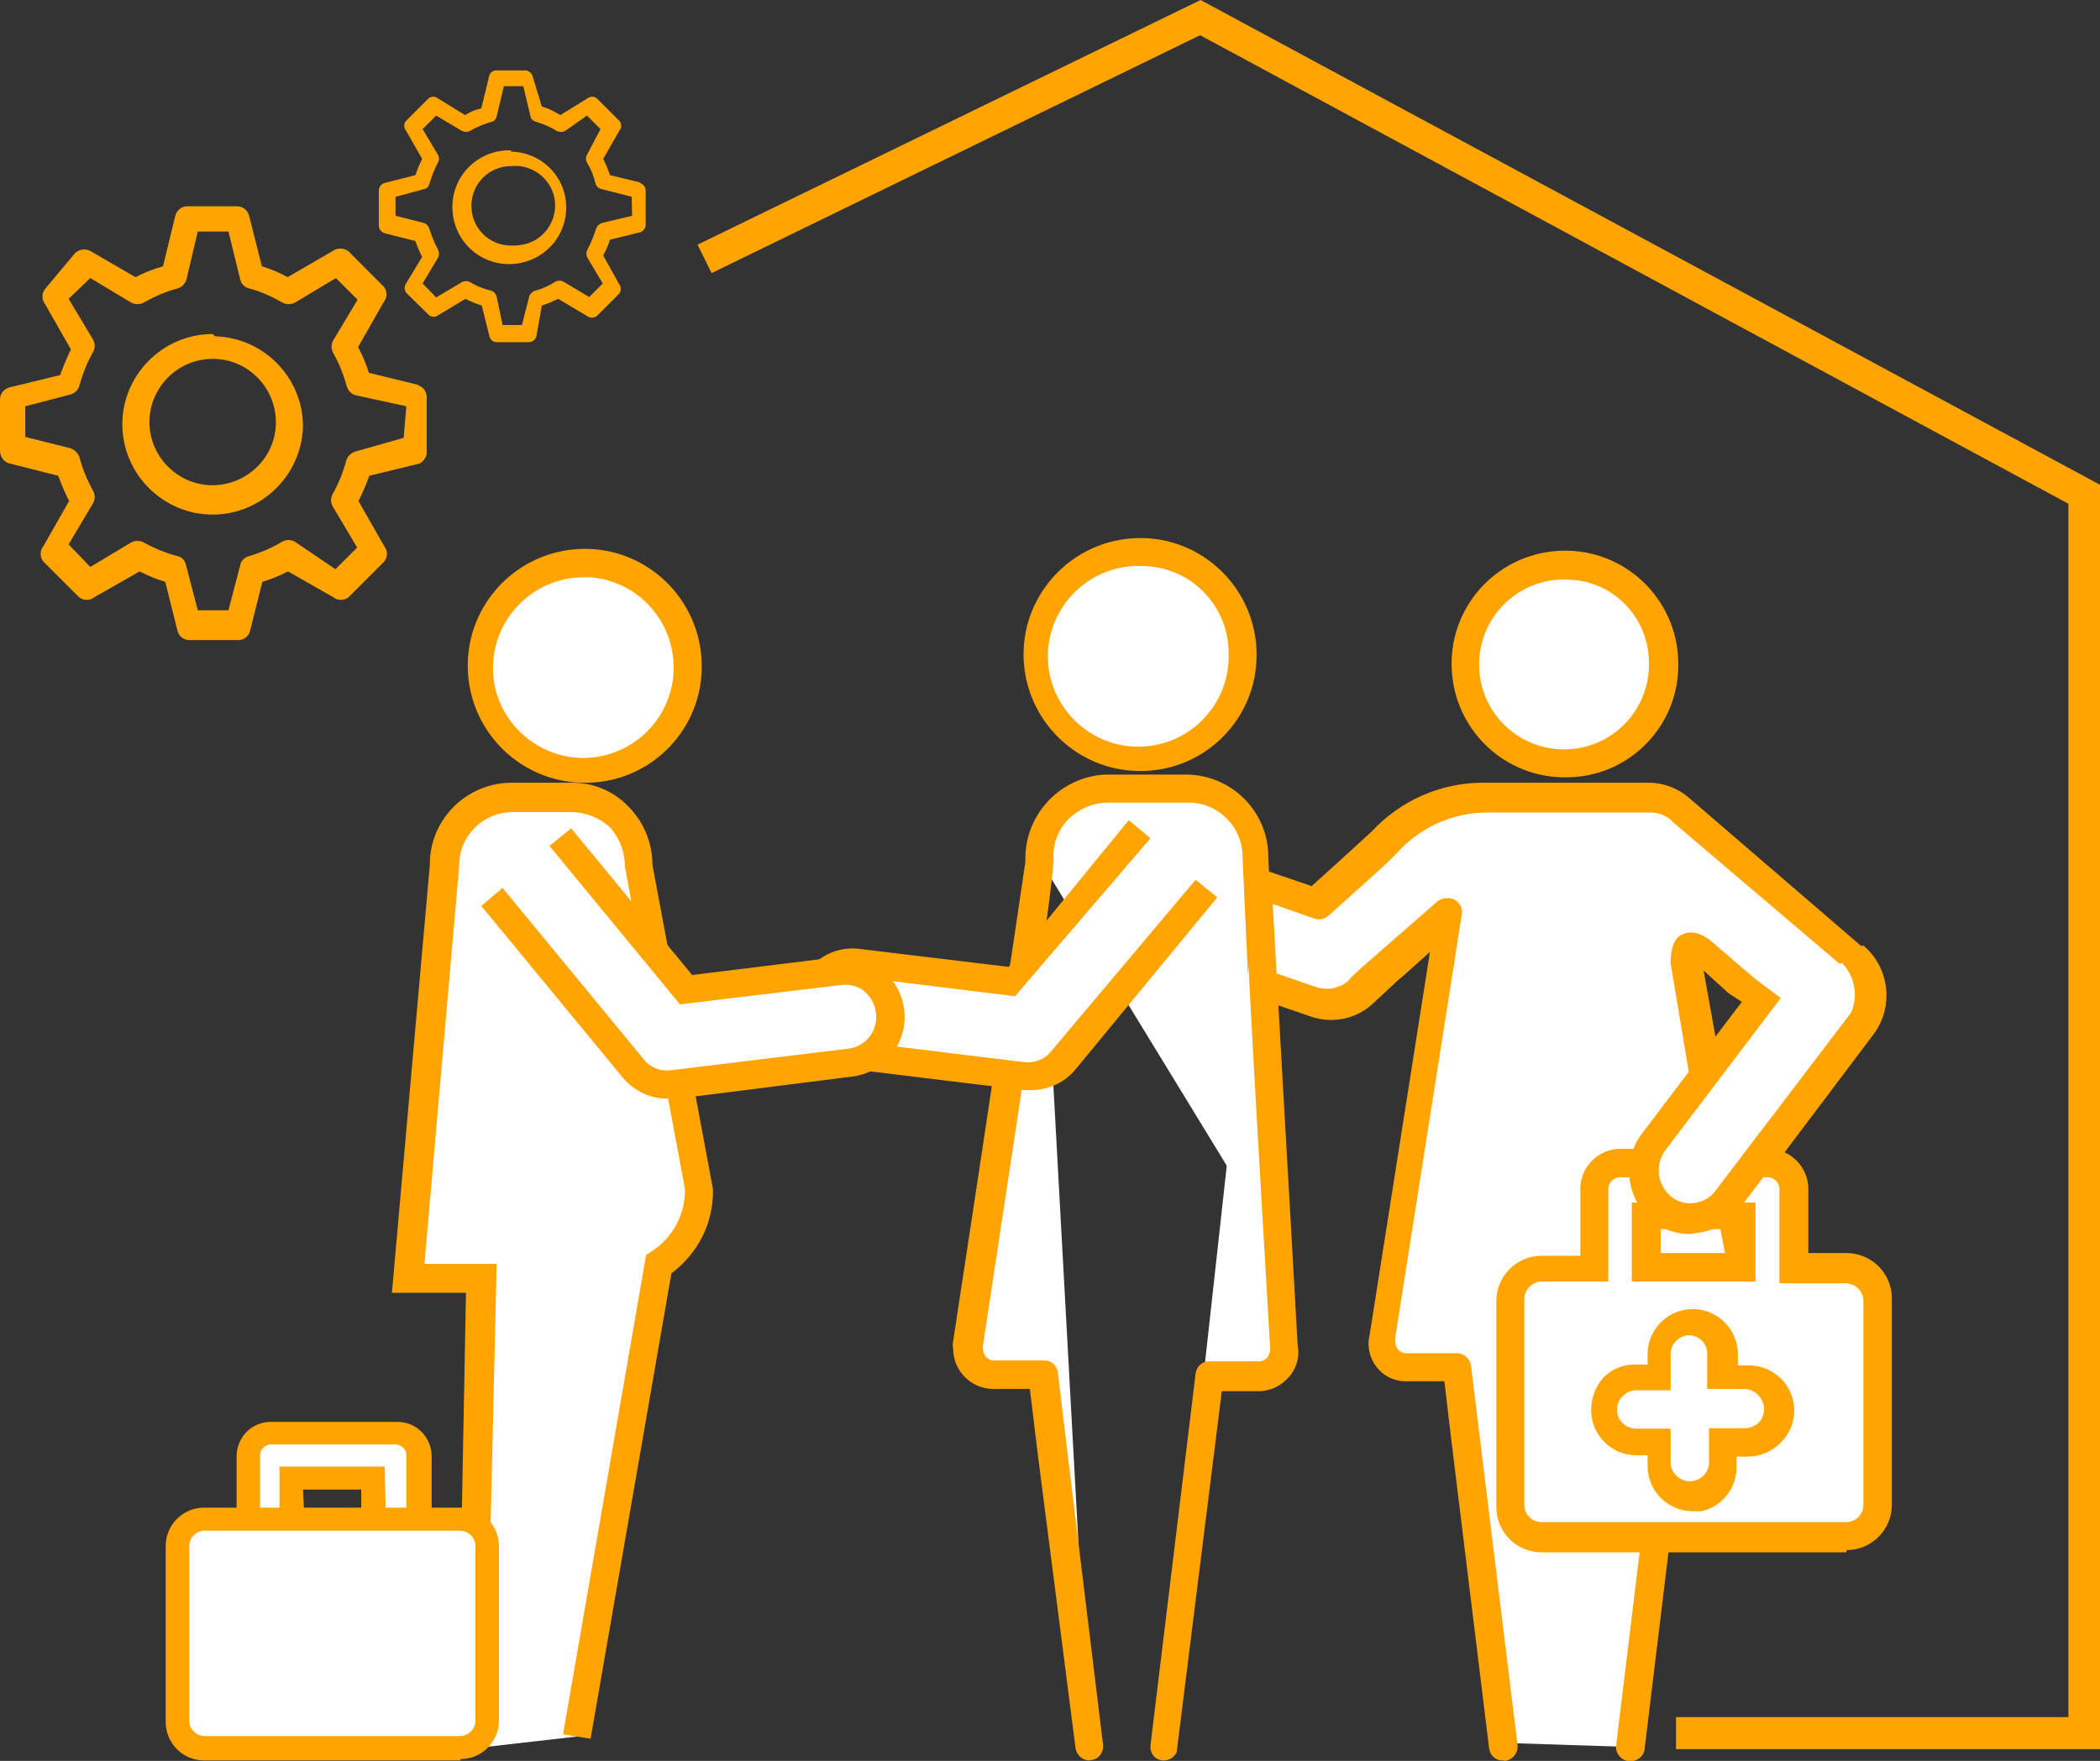 <?xml version="1.0" encoding="utf-8"?>
<!-- Generator: Adobe Illustrator 24.3.0, SVG Export Plug-In . SVG Version: 6.00 Build 0)  -->
<svg version="1.1" id="Layer_1" xmlns="http://www.w3.org/2000/svg" xmlns:xlink="http://www.w3.org/1999/xlink" x="0px" y="0px"
	 viewBox="0 0 46.51 39.01" style="enable-background:new 0 0 46.51 39.01;" xml:space="preserve">
<rect x="0" y="0" width="46.51" height="39.01" fill="#333333" stroke="none"/>
<style type="text/css">
	.st0{fill:#FFA400;}
	.st1{fill:#FFFFFF;}
</style>
<g id="Layer_2_1_">
	<g id="Layer_1-2">
		<polygon class="st0" points="46.51,38.75 37.12,38.75 37.12,38.04 45.81,38.04 45.81,11.16 26.58,0.78 15.76,6.05 15.45,5.42 
			26.59,0 46.51,10.74 		"/>
		<path class="st1" d="M37.73,23.79l-0.4-2.45c0-0.33,0.12-0.42,0.38-0.2l0.7,0.59l0,0l0.55,0.47L37.73,23.79z M36.05,38.7
			l0.67-5.43c0.13-1.08,0.25-2.1,0.35-3h1.2c0.33-0.01,0.58-0.28,0.57-0.61c0,0,0,0,0,0c0-0.03,0-0.07,0-0.1l-0.57-3l3-3.92
			c0.34-0.46,0.27-1.1-0.16-1.47l-3.89-3.3c-0.19-0.16-0.44-0.24-0.69-0.23h-3.7c-0.84,0.01-1.63,0.38-2.19,1L29.16,20l-2.79-1
			c-0.52-0.19-1.09,0.07-1.28,0.59v0.08c-0.18,0.54,0.1,1.13,0.63,1.33l3.35,1.15c0.35,0.12,0.73,0.03,1-0.22l0.66-0.6l0,0l1.06-1
			l0.2-0.18l0.06-0.05l-1.48,9.41c-0.07,0.32,0.14,0.63,0.46,0.7c0,0,0,0,0,0h1.22c0.07,0.58,0.14,1.21,0.23,1.88l0.79,6.52"/>
		<path class="st0" d="M33.29,39c-0.16,0.01-0.29-0.11-0.31-0.27l-0.8-6.53c-0.07-0.55-0.13-1.09-0.19-1.6h-0.82
			c-0.46,0.02-0.84-0.34-0.86-0.8c0-0.07,0-0.13,0.02-0.2l1.34-8.51l-0.66,0.59H31l-0.6,0.56c-0.36,0.33-0.87,0.44-1.34,0.29
			l-3.46-1.19c-0.71-0.25-1.08-1.02-0.85-1.73c0.11-0.35,0.36-0.64,0.69-0.8c0.31-0.16,0.67-0.18,1-0.07l2.61,0.89l0.74-0.67
			l0.59-0.54c0.63-0.68,1.51-1.07,2.43-1.08h3.71c0.32,0,0.63,0.12,0.87,0.32L41.27,21c0.56,0.47,0.67,1.28,0.25,1.88l-2.87,3.81
			l0.54,2.88c0.05,0.27-0.02,0.55-0.19,0.76c-0.17,0.2-0.42,0.32-0.68,0.32H37.4c-0.09,0.81-0.2,1.73-0.32,2.69l-0.66,5.44
			c-0.04,0.17-0.22,0.27-0.39,0.23c-0.14-0.04-0.24-0.16-0.24-0.31l0.66-5.43c0.13-1.08,0.26-2.09,0.36-3
			c0.02-0.16,0.15-0.28,0.31-0.28h1.19c0.15-0.01,0.27-0.14,0.26-0.3c0,0,0,0,0,0l0,0l-0.57-3c-0.02-0.09,0-0.18,0.06-0.25l3-3.92
			c0.22-0.31,0.17-0.75-0.12-1l-3.88-3.3c-0.12-0.13-0.28-0.21-0.46-0.22h-3.7c-0.77,0.01-1.5,0.36-2,0.94
			c-0.11,0.11-0.31,0.3-0.59,0.55l-0.88,0.79c-0.09,0.08-0.21,0.11-0.32,0.07l-2.85-1c-0.17-0.07-0.37-0.07-0.54,0
			c-0.17,0.09-0.3,0.25-0.37,0.43c-0.13,0.39,0.08,0.8,0.46,0.94l3.35,1.15c0.25,0.08,0.52,0.02,0.71-0.15c0,0-0.05,0,0.66-0.61l0,0
			L31.8,20c0.1-0.1,0.26-0.13,0.39-0.08c0.12,0.05,0.2,0.18,0.19,0.31l-1.48,9.41c-0.01,0.09,0.01,0.18,0.06,0.25
			c0.05,0.06,0.12,0.09,0.2,0.09h1.11c0.16,0,0.29,0.12,0.31,0.28l0.23,1.88l0.8,6.52c0.02,0.17-0.11,0.33-0.28,0.35L33.29,39z
			 M37.73,24.1h-0.07c-0.12-0.03-0.22-0.13-0.24-0.25L37,21.34c0-0.41,0.12-0.57,0.24-0.63s0.34-0.12,0.66,0.14l0.66,0.57l0,0
			l0.56,0.47c0.11,0.12,0.11,0.31,0,0.43L37.91,24C37.86,24.05,37.8,24.09,37.73,24.1z M37.73,21.5L38,23l0.6-0.79L38.28,22l0,0
			L37.73,21.5z"/>
		<path class="st1" d="M32.57,14.72c0.03,1.18,1.02,2.11,2.2,2.08c1.18-0.03,2.11-1.02,2.08-2.2c-0.03-1.16-0.98-2.08-2.14-2.08
			C33.51,12.54,32.55,13.52,32.57,14.72C32.57,14.72,32.57,14.72,32.57,14.72L32.57,14.72"/>
		<path class="st0" d="M34.71,17.22c-1.39,0.03-2.53-1.07-2.56-2.46c-0.03-1.39,1.07-2.53,2.46-2.56c1.39-0.03,2.53,1.07,2.56,2.46
			v0.06C37.18,16.09,36.08,17.21,34.71,17.22C34.71,17.22,34.71,17.22,34.71,17.22z M34.71,12.84c-1.04-0.04-1.91,0.77-1.95,1.81
			c-0.04,1.04,0.77,1.91,1.81,1.95c1.04,0.04,1.91-0.77,1.95-1.81v-0.07c0.02-1.02-0.78-1.86-1.8-1.88
			C34.72,12.84,34.71,12.84,34.71,12.84z"/>
		<path class="st1" d="M38.57,28.12h-2.11V27h2.11V28.12z M41.57,33.38v-4.56c0-0.39-0.31-0.7-0.7-0.7l0,0h-1.15v-1.78
			c0.01-0.31-0.24-0.56-0.55-0.57c0,0,0,0,0,0h-3.29c-0.31-0.01-0.56,0.24-0.57,0.55c0,0,0,0,0,0v1.76h-1.17
			c-0.39,0-0.7,0.31-0.7,0.7v0l0,0v4.56c0.01,0.38,0.32,0.69,0.7,0.7h6.75c0.39,0,0.7-0.31,0.7-0.7l0,0"/>
		<path class="st0" d="M40.89,34.39h-6.75c-0.55,0-1-0.45-1-1v-4.57c0-0.55,0.45-1,1-1H35v-1.48c0-0.49,0.4-0.89,0.89-0.89h3.27
			c0.49,0,0.89,0.4,0.89,0.89v1.42h0.85c0.55,0,1,0.45,1,1v4.58c0,0.55-0.45,1-1,1L40.89,34.39z M34.14,28.39
			c-0.21,0.01-0.38,0.18-0.38,0.39v4.56c0,0.21,0.17,0.38,0.38,0.38c0,0,0,0,0,0h6.75c0.21,0,0.38-0.17,0.38-0.38c0,0,0,0,0,0v-4.52
			c0-0.21-0.17-0.38-0.38-0.39h-1.48v-2.09c0-0.14-0.12-0.26-0.26-0.26h-3.27c-0.14,0-0.26,0.12-0.26,0.26v2.05H34.14z M38.88,28.39
			h-2.74v-1.75h2.74L38.88,28.39z M36.78,27.76h1.47v-0.53h-1.47V27.76z"/>
		<path class="st1" d="M39,22.17l-2.36,3.17c-0.34,0.47-0.26,1.12,0.19,1.49c0.43,0.35,1.06,0.29,1.41-0.14c0,0,0,0,0,0v-0.05
			l3-3.94c0.35-0.47,0.26-1.13-0.19-1.49"/>
		<path class="st0" d="M37.43,27.34c-0.3,0-0.59-0.1-0.83-0.29c-0.58-0.48-0.69-1.33-0.24-1.93l2.57-3.39l0.51,0.38l-2.57,3.39
			c-0.22,0.32-0.16,0.75,0.13,1c0.14,0.12,0.33,0.18,0.52,0.15c0.19-0.02,0.37-0.12,0.48-0.28l3-3.94c0.17-0.39,0.07-0.85-0.25-1.14
			l0.51-0.35c0.57,0.47,0.69,1.3,0.26,1.9l-3,3.94c-0.22,0.29-0.54,0.48-0.9,0.53L37.43,27.34z"/>
		<path class="st1" d="M38.8,30.65h-0.67V30c-0.02-0.36-0.32-0.65-0.68-0.64c-0.36-0.01-0.66,0.28-0.67,0.64v0.64H36.1
			c-0.36-0.01-0.66,0.27-0.68,0.63c0.02,0.36,0.32,0.65,0.68,0.64h0.68v0.64c0.01,0.36,0.31,0.65,0.67,0.64
			c0.36,0.01,0.66-0.28,0.68-0.64v-0.64h0.67c0.34,0.05,0.66-0.2,0.71-0.54c0-0.01,0-0.01,0-0.02c0.05-0.34-0.2-0.66-0.54-0.71
			c0,0-0.01,0-0.01,0L38.8,30.65"/>
		<path class="st1" d="M28.17,27.46L27.82,19c0.01-0.83-0.65-1.51-1.48-1.52c0,0,0,0,0,0h-1.82c-0.83-0.01-1.51,0.65-1.52,1.48
			c0,0.01,0,0.03,0,0.04 M23.05,18.94l-1.53,10.8c-0.07,0.31,0.13,0.61,0.43,0.68c0,0,0,0,0.01,0h1.16
			c0.07,0.57,0.14,1.19,0.22,1.84l0.79,6.4"/>
		<path class="st0" d="M24.13,39c-0.16,0-0.29-0.12-0.31-0.28L23,32.34c-0.07-0.55-0.13-1.08-0.19-1.57H22
			c-0.49,0-0.89-0.4-0.89-0.89c-0.01-0.06-0.01-0.11,0-0.17c0.51-3.32,1.43-9.44,1.6-10.62V19c0.01-0.98,0.78-1.78,1.75-1.84h1.84
			c1,0.02,1.8,0.84,1.79,1.84l0.43,8.48c0.01,0.17-0.11,0.31-0.28,0.32c0,0,0,0,0,0l0,0c-0.16,0.02-0.31-0.1-0.33-0.27c0,0,0,0,0,0
			l0,0L27.52,19c0.01-0.66-0.52-1.21-1.18-1.22c0,0,0,0,0,0h-1.82c-0.31,0.01-0.6,0.13-0.83,0.34c-0.23,0.22-0.36,0.53-0.36,0.85
			c0.01,0.05,0.01,0.1,0,0.15c-0.06,0.84-0.44,3.3-1.56,10.69c-0.01,0.08,0.01,0.17,0.06,0.24c0.05,0.06,0.12,0.09,0.19,0.09h1.1
			c0.16-0.01,0.29,0.11,0.31,0.27c0.07,0.57,0.14,1.2,0.22,1.84l0.78,6.4c0.02,0.16-0.09,0.32-0.25,0.34c0,0,0,0-0.01,0l0,0
			L24.13,39z"/>
		<path class="st1" d="M27.84,19.76l0.56,10c0.07,0.31-0.13,0.61-0.43,0.68c0,0,0,0-0.01,0h-1.2c-0.07,0.57-0.14,1.19-0.22,1.84
			l-0.79,6.4"/>
		<path class="st0" d="M25.75,39L25.75,39c-0.16-0.01-0.28-0.15-0.27-0.31c0-0.01,0-0.02,0-0.02l0,0l1-8.24
			c0.02-0.16,0.15-0.28,0.31-0.27h1.08c0.08,0,0.15-0.03,0.2-0.09c0.05-0.07,0.07-0.15,0.06-0.23c-0.6-10.22-0.6-10.22-0.39-10.32
			L28,20.09l-0.13-0.29h0.31c0,0.26,0.41,7.27,0.56,10c0.05,0.25-0.02,0.51-0.19,0.7c-0.17,0.2-0.41,0.32-0.67,0.32h-0.82l-1,8
			C26,38.94,25.88,39.01,25.75,39z"/>
		<path class="st1" d="M23.08,14.5c0.03,1.23,1.04,2.2,2.27,2.17s2.2-1.04,2.17-2.27c-0.03-1.21-1.01-2.17-2.22-2.17
			C24.06,12.25,23.07,13.26,23.08,14.5"/>
		<path class="st0" d="M25.3,17.08c-1.42,0.03-2.6-1.11-2.63-2.53s1.11-2.6,2.53-2.63c1.42-0.03,2.6,1.1,2.63,2.53v0.05
			C27.84,15.91,26.71,17.06,25.3,17.08z M25.3,12.54c-1.1-0.05-2.04,0.81-2.09,1.91s0.81,2.04,1.91,2.09
			c1.1,0.05,2.04-0.8,2.09-1.91v-0.09c0.04-1.07-0.79-1.96-1.86-2c0,0,0,0,0,0H25.3z"/>
		<path class="st1" d="M25.21,18.34l-2.79,3.4L19,21.34c-0.55-0.06-1.05,0.33-1.11,0.89s0.33,1.05,0.89,1.11l3.94,0.49
			c0.33,0.03,0.66-0.1,0.87-0.36l3.13-3.8"/>
		<path class="st0" d="M22.84,24.15h-0.16l-3.94-0.48c-0.73-0.1-1.24-0.78-1.14-1.52c0.05-0.34,0.23-0.65,0.5-0.86
			c0.28-0.23,0.64-0.32,1-0.26l3.24,0.39L25,18.17l0.48,0.4l-3,3.5l-3.58-0.44c-0.18-0.02-0.35,0.03-0.49,0.14
			c-0.31,0.26-0.35,0.72-0.09,1.03c0.11,0.13,0.26,0.22,0.43,0.25l3.93,0.48c0.23,0.03,0.46-0.06,0.6-0.24l3.2-3.8l0.48,0.39
			l-3.13,3.8C23.59,23.98,23.22,24.15,22.84,24.15z"/>
		<path class="st1" d="M12.78,38.47L14.59,28c0.58-0.35,0.93-0.97,0.93-1.65l-1.34-7.2c0.01-0.83-0.66-1.5-1.49-1.51c0,0,0,0,0,0
			h-1.35c-0.82,0.01-1.49,0.68-1.48,1.5c0,0,0,0,0,0l0,0L9,28.34h1.61l-0.19,10.4"/>
		<path class="st0" d="M10.75,38.75h-0.62l0.19-10.11H8.68l0.84-9.48c-0.01-0.99,0.79-1.8,1.78-1.82h1.34
			c0.48-0.01,0.95,0.18,1.28,0.53c0.34,0.34,0.53,0.81,0.53,1.29l1.34,7.18c0.02,0.74-0.33,1.43-0.92,1.87l-1.79,10.31l-0.61-0.1
			l1.84-10.62l0.11-0.07c0.48-0.3,0.76-0.83,0.75-1.39l-1.33-7.14c0-0.32-0.11-0.62-0.32-0.86c-0.23-0.22-0.53-0.34-0.84-0.35h-1.34
			c-0.65,0.01-1.18,0.54-1.17,1.19c0,0,0,0,0,0l0,0L9.4,28H11L10.75,38.75z"/>
		<path class="st1" d="M15.21,14.71c-0.03,1.23-1.05,2.21-2.28,2.18s-2.21-1.05-2.18-2.28c0.03-1.22,1.03-2.19,2.25-2.18
			c1.23,0,2.23,1,2.23,2.23c0,0.02,0,0.03,0,0.05l0,0"/>
		<path class="st0" d="M13,17.34c-1.43,0.03-2.61-1.11-2.64-2.54c-0.03-1.43,1.11-2.61,2.54-2.64c1.43-0.03,2.61,1.11,2.64,2.54l0,0
			c0.04,1.42-1.08,2.6-2.5,2.64C13.03,17.34,13.01,17.34,13,17.34z M13,12.79c-1.1-0.04-2.03,0.82-2.08,1.92s0.82,2.03,1.92,2.08
			c1.1,0.04,2.03-0.81,2.08-1.92v-0.08c0-1.04-0.79-1.91-1.83-2H13z"/>
		<path class="st1" d="M12.42,18.57L15.2,22l3.41-0.42c0.55-0.06,1.05,0.33,1.11,0.88c0,0,0,0,0,0l0,0c0.08,0.55-0.3,1.05-0.85,1.13
			l0,0L14.91,24c-0.33,0.03-0.66-0.1-0.87-0.35l-3.14-3.8"/>
		<path class="st0" d="M14.79,24.34c-0.39,0-0.75-0.17-1-0.47l-3.13-3.8l0.47-0.4l3.13,3.8c0.14,0.18,0.37,0.27,0.6,0.24l3.94-0.48
			c0.38-0.05,0.65-0.4,0.6-0.79c0,0,0,0,0,0l0,0c-0.02-0.19-0.12-0.37-0.27-0.49c-0.14-0.11-0.32-0.15-0.49-0.13l-3.58,0.43
			l-2.89-3.51l0.48-0.39l2.68,3.25l3.24-0.4c0.34-0.04,0.68,0.06,0.94,0.27c0.58,0.44,0.7,1.27,0.26,1.86
			c-0.22,0.29-0.54,0.48-0.9,0.52L15,24.34H14.79z"/>
		<path class="st1" d="M6.45,34h1.81v-1.25H6.45V34z M8.76,35H6c-0.28,0-0.5-0.22-0.5-0.5v-2.25c0-0.27,0.22-0.49,0.49-0.49
			c0,0,0.01,0,0.01,0h2.76c0.27,0.01,0.49,0.22,0.5,0.49v2.27c-0.01,0.27-0.23,0.49-0.5,0.5"/>
		<path class="st0" d="M8.76,35.28H6c-0.42,0-0.76-0.34-0.76-0.76v-2.27C5.25,31.83,5.58,31.5,6,31.5h2.8
			c0.42,0,0.75,0.33,0.76,0.75v2.27c0,0.42-0.34,0.76-0.76,0.76C8.79,35.28,8.77,35.28,8.76,35.28z M6,32
			c-0.13,0-0.24,0.11-0.24,0.24l0,0l0,0v2.27c0,0.13,0.11,0.24,0.24,0.24c0,0,0,0,0,0h2.8C8.91,34.73,9,34.63,9,34.52l0,0v-2.27
			c0.01-0.13-0.1-0.24-0.23-0.25c0,0-0.01,0-0.01,0H6z M8.56,34.27H6.19v-1.78h2.33L8.56,34.27z M6.75,33.76H8V33H6.71L6.75,33.76z"
			/>
		<path class="st1" d="M4.52,38.72h5.68c0.33-0.01,0.59-0.27,0.59-0.6v-3.87c0.01-0.32-0.25-0.58-0.57-0.59c-0.01,0-0.01,0-0.02,0
			H4.52c-0.32-0.01-0.58,0.25-0.59,0.57c0,0,0,0,0,0v3.89c-0.01,0.32,0.24,0.59,0.56,0.6C4.5,38.72,4.5,38.72,4.52,38.72L4.52,38.72
			"/>
		<path class="st0" d="M10.2,39H4.52c-0.47,0-0.85-0.38-0.85-0.85v-3.9c0-0.47,0.38-0.85,0.85-0.85h5.68c0.47,0,0.85,0.38,0.85,0.85
			v3.87c0,0.47-0.38,0.85-0.85,0.85V39z M4.52,33.91c-0.18,0.01-0.33,0.16-0.33,0.34v3.87c0,0.18,0.15,0.33,0.33,0.34h5.68
			c0.18-0.01,0.33-0.16,0.33-0.34v-3.87c0-0.18-0.15-0.33-0.33-0.34H4.52z"/>
		<path class="st0" d="M8.94,9.7L7.88,10c-0.1,0.03-0.18,0.1-0.21,0.2c-0.07,0.26-0.17,0.51-0.3,0.74c-0.05,0.09-0.05,0.19,0,0.28
			l0.54,0.91l-0.48,0.48L6.53,12c-0.09-0.05-0.19-0.05-0.28,0c-0.23,0.14-0.47,0.24-0.73,0.32c-0.1,0.02-0.18,0.1-0.2,0.2l-0.26,1
			H4.38l-0.26-1c-0.02-0.1-0.09-0.18-0.19-0.2c-0.26-0.07-0.51-0.17-0.74-0.3c-0.09-0.05-0.2-0.05-0.29,0L2,12.56l-0.48-0.5
			l0.54-0.91c0.05-0.09,0.05-0.19,0-0.28c-0.13-0.23-0.23-0.48-0.3-0.74c-0.03-0.09-0.11-0.17-0.2-0.2l-1-0.25V9l1-0.26
			c0.1-0.03,0.17-0.1,0.2-0.2c0.07-0.26,0.17-0.51,0.3-0.74c0.05-0.09,0.05-0.19,0-0.28l-0.54-0.9L2,6.16L2.9,6.7
			c0.09,0.05,0.2,0.05,0.29,0c0.23-0.13,0.48-0.24,0.74-0.31c0.1-0.03,0.17-0.1,0.2-0.2l0.25-1.06h0.68l0.26,1.06
			c0.02,0.1,0.1,0.18,0.2,0.2c0.26,0.07,0.5,0.18,0.73,0.31c0.09,0.05,0.2,0.05,0.29,0l0.9-0.54l0.48,0.48l-0.54,0.9
			c-0.05,0.09-0.05,0.19,0,0.28c0.13,0.23,0.23,0.48,0.3,0.74c0.03,0.1,0.11,0.18,0.21,0.2L9,9L8.94,9.7z M9.28,8.53L8.17,8.26
			c-0.06-0.2-0.14-0.39-0.24-0.57l0.57-1c0.08-0.1,0.08-0.24,0-0.34L7.71,5.56c-0.1-0.07-0.24-0.07-0.34,0l-1,0.58
			C6.19,6.04,6,5.96,5.8,5.9L5.52,4.79C5.49,4.66,5.38,4.57,5.25,4.57h-1.1c-0.13,0-0.24,0.09-0.27,0.22L3.61,5.9
			C3.4,5.96,3.19,6.04,3,6.14L2,5.56C1.89,5.5,1.75,5.52,1.66,5.61L1,6.4C0.92,6.5,0.92,6.64,1,6.74l0.57,1
			C1.48,7.93,1.4,8.12,1.33,8.31L0.22,8.58C0.09,8.61,0,8.72,0,8.85V10c0.01,0.13,0.09,0.24,0.22,0.27l1.07,0.27
			c0.07,0.19,0.15,0.38,0.24,0.56l-0.57,1c-0.08,0.1-0.08,0.24,0,0.34l0.79,0.79c0.1,0.08,0.24,0.08,0.34,0l1-0.57
			c0.18,0.09,0.37,0.17,0.57,0.23l0.27,1.08c0.03,0.13,0.14,0.21,0.27,0.21h1.07c0.13,0,0.24-0.08,0.27-0.21l0.27-1.08
			c0.2-0.06,0.39-0.14,0.57-0.23l1,0.57c0.1,0.08,0.24,0.08,0.34,0l0.79-0.79c0.08-0.1,0.08-0.24,0-0.34l-0.57-1
			c0.09-0.18,0.17-0.37,0.24-0.56l1.11-0.27c0.1-0.05,0.17-0.16,0.16-0.27V8.8c0-0.13-0.08-0.24-0.21-0.27"/>
		<path class="st0" d="M4.71,10.75c-0.77,0-1.4-0.63-1.4-1.4c0-0.77,0.63-1.4,1.4-1.4c0.77,0,1.39,0.62,1.4,1.39
			c0.01,0.77-0.62,1.4-1.39,1.41C4.72,10.75,4.71,10.75,4.71,10.75 M4.71,7.4c-1.1,0-2,0.9-2,2s0.9,2,2,2c1.08,0,1.97-0.87,2-1.95
			l0,0c0-1.09-0.87-1.97-1.95-2"/>
		<path class="st0" d="M14,4.78l-0.67,0.16c-0.06,0.02-0.11,0.07-0.13,0.13c-0.05,0.16-0.11,0.31-0.19,0.46
			c-0.03,0.06-0.03,0.12,0,0.18l0.34,0.57l-0.3,0.3l-0.57-0.34c-0.06-0.03-0.12-0.03-0.18,0c-0.14,0.09-0.29,0.16-0.45,0.2
			c-0.06,0.02-0.11,0.07-0.13,0.13L11.56,7.2h-0.43L11,6.57c-0.02-0.06-0.06-0.11-0.12-0.13c-0.17-0.04-0.32-0.1-0.47-0.19
			c-0.06-0.03-0.12-0.03-0.18,0L9.66,6.59l-0.3-0.31L9.7,5.71c0.03-0.06,0.03-0.12,0-0.18c-0.08-0.15-0.14-0.3-0.19-0.46
			C9.49,5.01,9.45,4.96,9.39,4.94L8.76,4.78V4.36l0.63-0.17C9.45,4.18,9.5,4.13,9.51,4.07C9.56,3.91,9.62,3.75,9.7,3.6
			c0.03-0.05,0.03-0.12,0-0.17L9.36,2.86l0.3-0.3l0.57,0.34c0.06,0.03,0.12,0.03,0.18,0c0.15-0.09,0.31-0.15,0.47-0.2
			c0.06-0.01,0.11-0.06,0.12-0.12l0.16-0.67h0.43l0.16,0.67c0.01,0.06,0.07,0.11,0.13,0.12c0.16,0.05,0.31,0.11,0.45,0.2
			c0.06,0.03,0.13,0.03,0.19,0L13,2.56l0.3,0.3L13,3.43c-0.03,0.05-0.03,0.12,0,0.17c0.09,0.15,0.15,0.3,0.19,0.47
			c0.02,0.06,0.07,0.11,0.14,0.12l0.66,0.17L14,4.78z M14.21,4.05l-0.7-0.17c-0.04-0.12-0.09-0.24-0.15-0.36l0.36-0.63
			c0.05-0.06,0.05-0.15,0-0.21l-0.5-0.5c-0.06-0.05-0.15-0.05-0.21,0l-0.6,0.37C12.28,2.47,12.15,2.4,12,2.36L11.8,1.7
			c-0.02-0.08-0.09-0.14-0.17-0.14H11c-0.08-0.01-0.16,0.06-0.17,0.14l-0.17,0.7c-0.13,0.03-0.25,0.08-0.36,0.15L9.7,2.18
			c-0.06-0.05-0.15-0.05-0.21,0l-0.5,0.5c-0.05,0.06-0.05,0.15,0,0.21l0.36,0.63C9.29,3.64,9.24,3.76,9.2,3.88L8.53,4.05
			C8.45,4.07,8.39,4.14,8.39,4.22V5c0,0.08,0.06,0.15,0.14,0.17L9.2,5.34c0.04,0.12,0.09,0.24,0.15,0.35L9,6.27
			C8.95,6.33,8.95,6.43,9,6.49l0.5,0.49c0.06,0.05,0.15,0.05,0.21,0l0.6-0.36c0.11,0.06,0.24,0.11,0.36,0.15l0.17,0.68
			c0.02,0.08,0.09,0.14,0.17,0.13h0.7c0.08,0,0.15-0.05,0.17-0.13L12,6.77c0.12-0.04,0.24-0.09,0.36-0.15L13,7
			c0.06,0.05,0.16,0.05,0.22,0l0.49-0.49c0.05-0.06,0.05-0.16,0-0.22l-0.35-0.63c0.06-0.11,0.11-0.23,0.15-0.35l0.69-0.17
			c0.05-0.03,0.09-0.08,0.1-0.14V4.22c0-0.08-0.06-0.15-0.14-0.17"/>
		<path class="st0" d="M11.32,5.44c-0.49,0-0.88-0.39-0.88-0.88c0-0.49,0.39-0.88,0.88-0.88c0,0,0,0,0,0
			c0.48-0.05,0.92,0.3,0.97,0.78c0.05,0.48-0.3,0.92-0.78,0.97C11.45,5.44,11.38,5.44,11.32,5.44 M11.32,3.33
			c-0.7-0.02-1.28,0.52-1.3,1.22c-0.02,0.7,0.52,1.28,1.22,1.3s1.28-0.52,1.3-1.22c0-0.01,0-0.01,0-0.02l0,0
			c0.01-0.68-0.54-1.24-1.22-1.25"/>
		<path class="st0" d="M37.68,33.48h-0.19c-0.55,0-1-0.45-1-1v-0.24h-0.25c-0.55,0-1-0.45-1-1l0,0c0-0.26,0.09-0.51,0.26-0.71
			c0.19-0.2,0.46-0.31,0.74-0.3h0.25V30c0-0.55,0.45-1,1-1s1,0.45,1,1v0.25h0.25c0.55,0,1,0.45,1,1c0,0.27-0.11,0.52-0.3,0.71
			c-0.2,0.2-0.46,0.31-0.74,0.31h-0.24v0.24C38.46,32.98,38.13,33.38,37.68,33.48z M36.16,30.81c-0.09,0.01-0.16,0.06-0.22,0.12
			c-0.17,0.16-0.17,0.43-0.01,0.59c0.08,0.08,0.18,0.12,0.29,0.13H37v0.8c0.04,0.23,0.26,0.4,0.49,0.36
			c0.19-0.03,0.33-0.17,0.36-0.36l0,0v-0.81h0.8c0.11,0,0.22-0.05,0.3-0.12c0.16-0.17,0.16-0.43,0-0.6
			c-0.08-0.1-0.21-0.15-0.34-0.15h-0.8V30c0.01-0.23-0.17-0.41-0.4-0.42c0,0-0.01,0-0.01,0l0,0C37.18,29.59,37,29.78,37,30l0,0v0.8
			h-0.8L36.16,30.81z"/>
	</g>
</g>
</svg>
